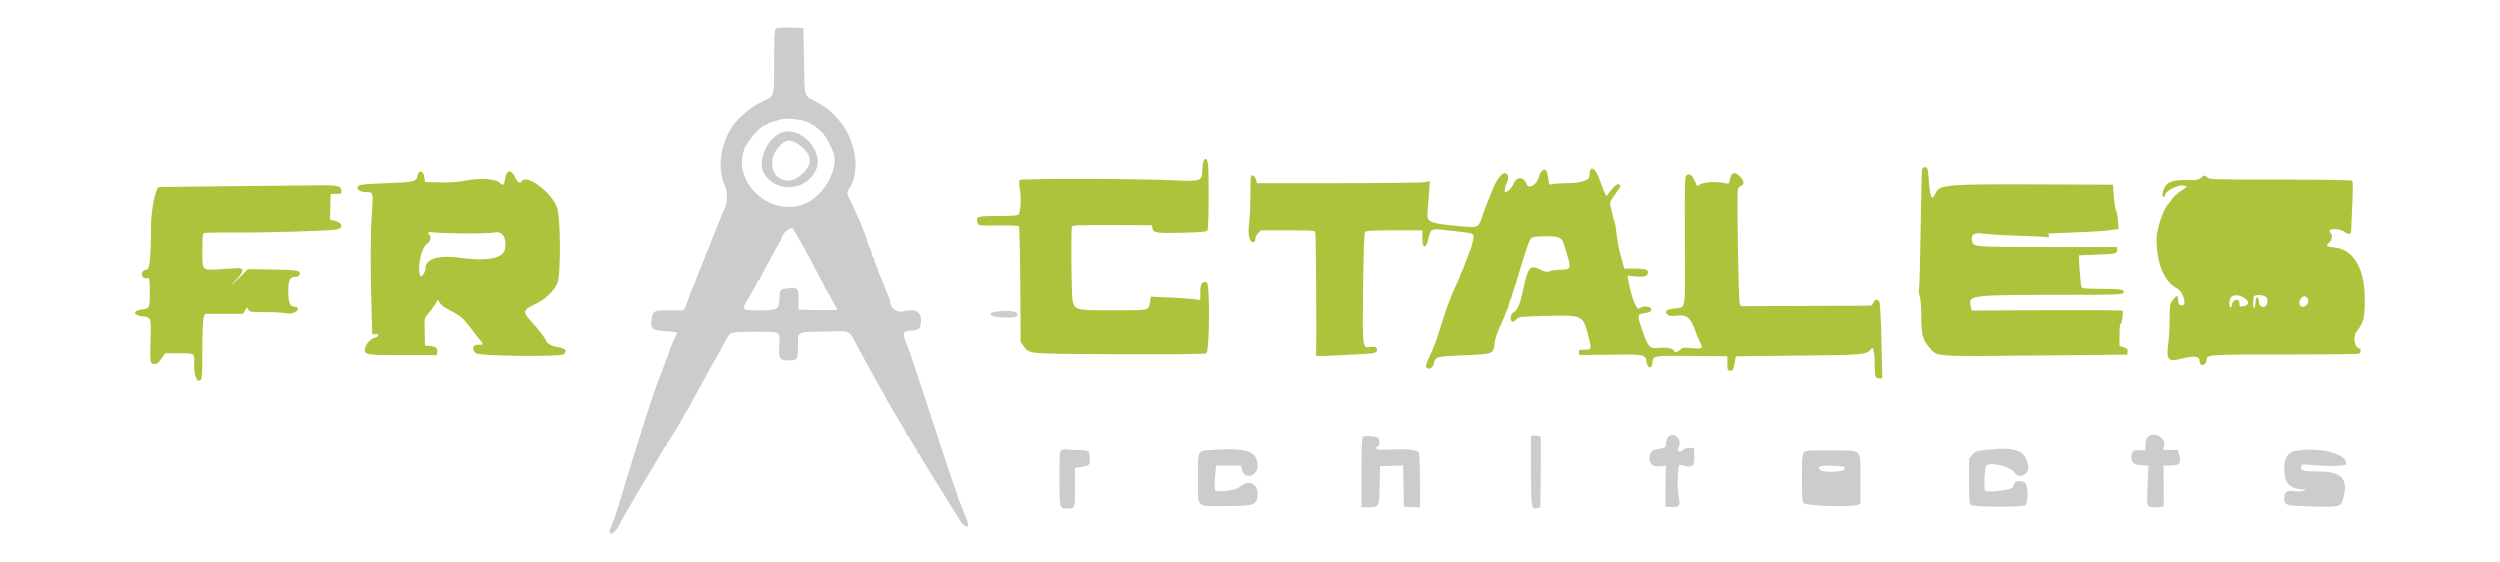 <?xml version="1.0" encoding="UTF-8" standalone="no"?>
<!DOCTYPE svg PUBLIC "-//W3C//DTD SVG 1.1//EN" "http://www.w3.org/Graphics/SVG/1.1/DTD/svg11.dtd">
<svg width="100%" height="100%" viewBox="0 0 400 90" version="1.1" xmlns="http://www.w3.org/2000/svg" xmlns:xlink="http://www.w3.org/1999/xlink" xml:space="preserve" xmlns:serif="http://www.serif.com/" style="fill-rule:evenodd;clip-rule:evenodd;stroke-linejoin:round;stroke-miterlimit:2;">
    <g id="svgg" transform="matrix(1.146,0,0,1.146,-29.128,-6.505)">
        <path id="path0" d="M193.545,27.972C193.436,28.04 193.328,28.598 193.3,29.237C193.222,31.03 193.205,31.037 189.083,30.84C184.245,30.61 168.017,30.583 167.795,30.805C167.67,30.93 167.676,31.341 167.815,32.203C168.018,33.461 167.918,35.252 167.624,35.625C167.504,35.776 166.717,35.833 164.741,35.833C161.787,35.833 161.618,35.894 161.92,36.842C162.024,37.171 162.137,37.184 164.776,37.154C166.287,37.137 167.589,37.189 167.669,37.27C167.75,37.351 167.838,41.017 167.866,45.417L167.917,53.417L168.316,53.977C169.133,55.122 168.627,55.078 181.709,55.13C189.833,55.163 193.605,55.122 193.834,54.999C194.294,54.754 194.361,45.277 193.905,45.102C193.284,44.864 193,45.286 193,46.444L193,47.543L191.792,47.411C191.127,47.338 189.871,47.253 189,47.222C188.129,47.191 187.119,47.147 186.755,47.124L186.094,47.083L185.954,47.913C185.762,49.041 185.982,48.995 180.814,48.997C175.621,49 175.528,48.979 175.173,47.701C175.001,47.079 174.922,37.731 175.085,37.305C175.154,37.126 176.238,37.087 180.71,37.101L186.25,37.119L186.304,37.48C186.41,38.195 186.847,38.267 190.465,38.172C193.221,38.1 193.875,38.037 194.004,37.833C194.093,37.692 194.163,35.55 194.164,32.895C194.167,28.135 194.103,27.627 193.545,27.972M293.774,29.282C293.725,29.448 293.633,33.221 293.57,37.667C293.506,42.112 293.403,45.893 293.339,46.067C293.276,46.242 293.32,46.654 293.438,46.984C293.568,47.349 293.655,48.42 293.659,49.718C293.668,52.365 293.848,53.113 294.705,54.088C295.99,55.547 294.737,55.452 310.667,55.299L322.417,55.186L322.468,54.776C322.51,54.435 322.418,54.332 321.926,54.17L321.333,53.974L321.333,52.394C321.333,51.518 321.399,50.854 321.481,50.905C321.645,51.007 321.918,49.196 321.762,49.04C321.708,48.986 316.945,48.96 311.177,48.984L300.691,49.026L300.54,48.305C300.238,46.868 300.569,46.833 314.423,46.833C320.196,46.833 321.662,46.79 321.809,46.613C322.22,46.117 321.663,46 318.904,46C316.946,46 316.162,45.943 316.042,45.792C315.898,45.609 315.571,41.343 315.7,41.327C315.728,41.324 316.762,41.283 318,41.237C320.87,41.128 321,41.1 321,40.58L321,40.167L311.341,40.167C300.915,40.167 300.933,40.168 300.741,39.291C300.543,38.39 301.056,38.093 302.44,38.307C303.069,38.404 305.158,38.528 307.083,38.582C309.008,38.636 310.79,38.721 311.042,38.77C311.386,38.838 311.5,38.794 311.5,38.597C311.5,38.452 311.369,38.319 311.208,38.301C311.048,38.284 312.417,38.219 314.25,38.158C317.422,38.053 319.402,37.92 320.648,37.729L321.213,37.643L321.117,36.497C321.064,35.866 320.937,35.193 320.834,35.001C320.731,34.81 320.596,33.935 320.532,33.059L320.417,31.465L311.083,31.425C297.092,31.365 296.184,31.437 295.643,32.659C295.13,33.818 294.889,33.365 294.714,30.917C294.592,29.212 294.558,29.08 294.223,29.032C293.989,28.999 293.831,29.087 293.774,29.282M240.637,29.619C240.495,29.783 240.33,30.119 240.271,30.367C240.006,31.486 238.814,32.161 238.531,31.352C238.163,30.296 237.149,30.288 236.729,31.337C236.511,31.881 235.905,32.5 235.589,32.5C235.408,32.5 235.508,31.784 235.763,31.246C236.113,30.509 236.022,29.932 235.546,29.864C235.072,29.797 234.257,30.913 233.711,32.378C233.498,32.949 233.22,33.642 233.093,33.917C232.965,34.192 232.65,35.044 232.392,35.81C231.815,37.526 231.868,37.504 229,37.232C224.869,36.84 224.569,36.697 224.727,35.2C224.782,34.678 224.877,33.507 224.939,32.599L225.051,30.948L224.484,31.099C224.171,31.182 218.757,31.25 212.417,31.25L200.917,31.25L200.757,30.708C200.654,30.358 200.492,30.167 200.299,30.167C200.024,30.167 200,30.381 199.995,32.792C199.992,34.235 199.921,35.945 199.837,36.591C199.622,38.245 199.805,39.4 200.293,39.47C200.598,39.513 200.667,39.444 200.667,39.087C200.667,38.847 200.85,38.468 201.076,38.242L201.485,37.833L205.231,37.833C208.657,37.833 208.984,37.858 209.058,38.125C209.159,38.49 209.249,54.431 209.153,55C209.072,55.483 208.632,55.466 214.031,55.196C217.503,55.023 217.667,54.992 217.667,54.504C217.667,54.124 217.41,54.02 216.725,54.125C215.623,54.293 215.623,54.292 215.728,45.821C215.794,40.486 215.877,38.231 216.014,38.066C216.17,37.879 216.971,37.833 220.104,37.833L224,37.833L224,38.917C224,40.457 224.514,40.501 224.849,38.99C225.16,37.59 225.187,37.577 227.299,37.811C231.499,38.276 231.227,38.181 231.087,39.133C231.023,39.564 230.874,40.142 230.755,40.417C230.635,40.692 230.364,41.404 230.152,42C229.939,42.596 229.669,43.271 229.551,43.5C229.432,43.729 229.335,43.968 229.334,44.032C229.334,44.095 229.033,44.793 228.667,45.583C228.3,46.373 228,47.06 228,47.11C228,47.159 227.893,47.436 227.763,47.725C227.633,48.014 227.363,48.775 227.163,49.417C226.963,50.058 226.743,50.733 226.673,50.917C226.604,51.1 226.411,51.7 226.246,52.25C225.908,53.376 225.755,53.767 225.018,55.394C224.465,56.615 224.402,56.92 224.668,57.084C225.009,57.295 225.478,56.978 225.592,56.46C225.812,55.457 225.898,55.433 229.737,55.28C233.858,55.116 233.903,55.101 234.058,53.786C234.164,52.885 234.347,52.339 235.077,50.75C235.288,50.292 235.516,49.729 235.584,49.5C235.652,49.271 235.765,49.008 235.834,48.917C235.904,48.825 236.016,48.487 236.083,48.167C236.15,47.846 236.263,47.508 236.333,47.417C236.404,47.325 236.517,46.99 236.585,46.672C236.653,46.354 236.766,45.979 236.836,45.839C236.906,45.698 237.119,45.058 237.309,44.417C238.667,39.836 238.959,39.034 239.345,38.827C239.51,38.739 240.397,38.667 241.316,38.667C243.222,38.667 243.514,38.829 243.862,40.077C243.965,40.447 244.186,41.189 244.354,41.726C244.78,43.085 244.625,43.333 243.352,43.333C242.819,43.333 242.14,43.418 241.843,43.522C241.381,43.683 241.185,43.654 240.481,43.324C238.952,42.608 238.773,42.848 237.931,46.75C237.629,48.148 237.266,48.927 236.764,49.256C236.469,49.449 236.333,49.687 236.333,50.009C236.333,50.666 236.634,50.782 237.083,50.298C237.457,49.895 237.523,49.886 240.857,49.79C246.326,49.632 246.415,49.668 247.102,52.281C247.678,54.469 247.671,54.5 246.655,54.5C245.875,54.5 245.814,54.529 245.863,54.874L245.917,55.247L250.25,55.194C255.109,55.135 255.134,55.14 255.316,56.264C255.465,57.18 256.059,57.21 256.134,56.304C256.217,55.314 256.159,55.324 261.603,55.372L266.583,55.417L266.587,56.417C266.59,57.369 266.61,57.417 267.003,57.417C267.378,57.417 267.433,57.324 267.588,56.417L267.759,55.417L276.505,55.324C285.9,55.225 286.103,55.206 286.704,54.348C286.984,53.949 287.167,55.004 287.167,57.011C287.167,58.247 287.273,58.5 287.794,58.5L288.218,58.5L288.101,53.405C288.036,50.603 287.914,48.128 287.829,47.905C287.63,47.381 287.211,47.387 286.97,47.917C286.865,48.146 286.698,48.339 286.598,48.345C286.498,48.352 282.376,48.37 277.438,48.387L268.46,48.417L268.308,48.017C268.131,47.551 267.895,32.774 268.055,32.137C268.114,31.9 268.314,31.667 268.498,31.619C268.987,31.491 268.917,30.891 268.346,30.321C267.586,29.561 267.154,29.709 266.919,30.811C266.802,31.357 266.783,31.368 266.191,31.236C265.158,31.005 263.463,31.072 262.877,31.367L262.337,31.639L262.01,30.901C261.656,30.099 261.345,29.883 260.903,30.131C260.639,30.278 260.621,30.96 260.654,39.3C260.694,49.562 260.862,48.53 259.115,48.742C258.045,48.872 257.717,49.211 258.265,49.62C258.491,49.79 258.816,49.828 259.391,49.755C260.973,49.552 261.5,50.004 262.225,52.187C262.366,52.61 262.636,53.231 262.824,53.567C263.257,54.338 263.099,54.421 261.488,54.272C260.472,54.177 260.296,54.204 260.001,54.499C259.66,54.84 259.167,54.951 259.167,54.687C259.167,54.357 258.174,54.139 257.138,54.241C255.702,54.383 255.561,54.238 254.692,51.742C253.959,49.637 253.971,49.556 255.042,49.387C255.77,49.271 255.926,49.185 255.97,48.874C256.031,48.445 254.759,48.308 254.365,48.701C253.937,49.129 253.213,47.34 252.713,44.622L252.628,44.161L253.81,44.271C255.068,44.388 255.5,44.233 255.5,43.666C255.5,43.284 255.04,43.172 253.465,43.169L252.18,43.167L252.017,42.542C251.927,42.198 251.729,41.467 251.577,40.917C251.424,40.367 251.228,39.279 251.142,38.5C251.055,37.721 250.937,36.971 250.88,36.833C250.774,36.579 250.396,35.116 250.225,34.297C250.15,33.936 250.287,33.636 250.899,32.822C251.73,31.716 251.795,31.539 251.423,31.396C251.186,31.305 250.63,31.799 250.006,32.655L249.71,33.06L249.499,32.665C249.383,32.447 249.089,31.703 248.846,31.01C248.139,28.989 247.333,28.58 247.333,30.241C247.333,30.858 246.112,31.239 244.083,31.255C243.167,31.262 242.255,31.327 242.058,31.399C241.723,31.522 241.691,31.461 241.558,30.476C241.406,29.338 241.116,29.069 240.637,29.619M83.725,30.166C83.549,31.045 83.248,31.121 79.417,31.25C77.492,31.315 75.785,31.437 75.625,31.523C74.944,31.886 75.51,32.498 76.531,32.503C77.54,32.507 77.542,32.514 77.345,35.322C77.141,38.227 77.118,42.51 77.277,48.306L77.387,52.333L77.88,52.333C78.3,52.333 78.343,52.371 78.167,52.583C78.053,52.721 77.862,52.833 77.742,52.833C77.348,52.833 76.526,53.667 76.413,54.182C76.182,55.235 76.256,55.25 81.613,55.25L86.417,55.25L86.467,54.819C86.531,54.268 86.246,54.038 85.415,53.971L84.75,53.917L84.708,52C84.666,50.084 84.666,50.083 85.162,49.523C85.436,49.215 85.864,48.64 86.114,48.244L86.569,47.525L86.856,47.998C87.037,48.296 87.614,48.703 88.414,49.098C89.113,49.444 89.887,49.963 90.134,50.252C91.005,51.271 91.259,51.589 91.664,52.167C91.89,52.487 92.245,52.937 92.454,53.165C92.978,53.738 92.932,53.856 92.208,53.799C91.411,53.737 91.206,54.452 91.863,55C92.34,55.397 103.746,55.521 104.133,55.133C104.678,54.588 104.368,54.287 103.052,54.083C102.416,53.984 101.667,53.542 101.667,53.265C101.667,53.046 100.686,51.762 99.631,50.599C98.328,49.163 98.372,48.981 100.245,48.08C101.603,47.427 102.743,46.325 103.254,45.173C103.718,44.125 103.695,36.196 103.224,34.75C102.516,32.578 98.941,29.883 98.25,31C98.02,31.372 97.629,31.124 97.312,30.407C96.806,29.264 96.145,29.369 95.946,30.625C95.793,31.592 95.671,31.671 95.142,31.142C94.63,30.63 92.213,30.512 90.297,30.906C89.31,31.108 88.323,31.174 86.833,31.136L84.75,31.083L84.667,30.417C84.554,29.517 83.89,29.341 83.725,30.166M332.689,30.506C332.352,30.787 332.061,30.832 330.689,30.815C328.79,30.791 327.993,31.077 327.589,31.928C327.298,32.542 327.253,33.167 327.5,33.167C327.592,33.167 327.667,33.097 327.667,33.013C327.667,32.343 329.545,31.379 330.423,31.6C330.844,31.705 330.829,31.727 329.965,32.284C329.474,32.6 328.888,33.134 328.663,33.471C328.437,33.808 328.206,34.121 328.148,34.167C327.538,34.651 326.5,37.691 326.501,38.989C326.506,42.424 327.558,44.999 329.334,45.917C330.259,46.395 330.807,48.333 330.018,48.333C329.672,48.333 329.5,48.024 329.5,47.403C329.5,46.848 329.284,46.898 328.77,47.572C328.354,48.118 328.333,48.239 328.334,50.197C328.334,51.326 328.248,52.86 328.144,53.607C327.825,55.892 328.116,56.238 329.956,55.761C331.683,55.314 332.5,55.392 332.5,56.005C332.5,56.574 332.869,56.816 333.252,56.498C333.388,56.385 333.5,56.117 333.5,55.902C333.5,55.179 333.676,55.167 344.309,55.167C349.899,55.167 354.591,55.121 354.736,55.066C354.997,54.965 355.116,54.334 354.875,54.332C354.162,54.326 353.863,52.748 354.43,51.991C355.448,50.632 355.576,50.121 355.58,47.417C355.586,43.237 354.031,40.54 351.446,40.246C350.132,40.096 350.084,40.06 350.585,39.597C351.005,39.207 351.146,38.443 350.833,38.25C350.742,38.193 350.667,38.039 350.667,37.907C350.667,37.526 352.149,37.595 352.667,38C353.238,38.447 353.665,38.429 353.673,37.958C353.676,37.752 353.748,36.121 353.831,34.334C353.932,32.182 353.927,31.027 353.817,30.917C353.709,30.809 350.142,30.75 343.771,30.75C334.586,30.75 333.873,30.73 333.601,30.458C333.239,30.096 333.177,30.099 332.689,30.506M58,31.669C52.271,31.721 47.567,31.779 47.546,31.799C47.055,32.255 46.5,35.18 46.5,37.307C46.5,41.367 46.308,43.333 45.911,43.333C45.428,43.333 45.111,43.728 45.247,44.159C45.348,44.475 45.608,44.58 46.125,44.512C46.282,44.492 46.333,44.979 46.333,46.472C46.333,48.714 46.324,48.732 45.115,48.907C43.898,49.084 44.024,49.711 45.301,49.839C46.523,49.962 46.537,50 46.436,53.093C46.332,56.25 46.373,56.5 46.987,56.5C47.329,56.5 47.561,56.322 47.964,55.75L48.493,55L50.403,55C52.613,55 52.591,54.985 52.526,56.446C52.468,57.721 52.771,58.833 53.175,58.833C53.633,58.833 53.667,58.532 53.667,54.428C53.667,52.042 53.737,50.348 53.85,50.025L54.033,49.5L59.349,49.5L59.626,49.017C59.899,48.541 59.906,48.539 60.083,48.892C60.254,49.23 60.381,49.25 62.423,49.25C63.611,49.25 64.86,49.314 65.197,49.392C66.011,49.579 67,49.266 67,48.82C67,48.592 66.883,48.5 66.593,48.5C65.907,48.5 65.667,47.935 65.667,46.322C65.667,44.736 65.877,44.333 66.704,44.333C66.95,44.333 67.176,44.215 67.238,44.054C67.47,43.449 67.033,43.362 63.472,43.305L60.028,43.25L59.089,44.194C58.573,44.714 58.023,45.235 57.867,45.352C57.711,45.469 57.995,45.137 58.497,44.613C59.51,43.557 59.532,43.053 58.562,43.113C58.299,43.13 57.255,43.197 56.242,43.262C53.57,43.434 53.667,43.532 53.667,40.671C53.667,39.039 53.726,38.316 53.868,38.229C53.979,38.16 55.872,38.122 58.076,38.143C62.093,38.182 70.963,37.926 72.292,37.732C73.37,37.575 73.341,36.827 72.244,36.534L71.489,36.332L71.583,32.75L72.333,32.75C73.056,32.75 73.083,32.731 73.083,32.25C73.083,31.652 72.456,31.513 69.917,31.552C69.092,31.565 63.729,31.617 58,31.669M89.833,38.26C91.896,38.283 93.905,38.233 94.298,38.149C95.523,37.887 96.136,38.676 95.956,40.279C95.788,41.767 93.622,42.211 89.321,41.638C86.658,41.283 84.838,41.855 84.83,43.048C84.825,43.744 84.245,44.564 84.074,44.118C83.62,42.937 84.289,40.092 85.125,39.645C85.519,39.433 85.656,38.616 85.331,38.415C85.03,38.229 85.356,37.966 85.727,38.095C85.923,38.163 87.771,38.238 89.833,38.26M338.677,47.212C339.497,47.724 339.489,48.259 338.659,48.414C338.096,48.519 338.069,48.502 338.076,48.058C338.081,47.744 337.988,47.573 337.792,47.534C337.416,47.459 337,47.877 337,48.331C337,48.527 336.925,48.64 336.833,48.583C336.564,48.417 336.642,47.47 336.953,47.126C337.26,46.787 338.061,46.827 338.677,47.212M341.863,47.21C342.061,47.52 342.027,48.069 341.792,48.37C341.516,48.722 340.833,48.473 340.833,48.019C340.833,47.84 340.788,47.575 340.732,47.43C340.551,46.957 340.333,47.153 340.331,47.792C340.329,48.135 340.256,48.529 340.167,48.667C339.978,48.958 339.927,47.551 340.109,47.078C340.237,46.744 341.635,46.849 341.863,47.21M347.522,47.27C347.939,47.647 347.525,48.5 346.926,48.5C346.317,48.5 346.288,47.511 346.885,47.131C347.158,46.958 347.184,46.964 347.522,47.27" style="fill:rgb(172,196,60);"/>
        <path id="path1" d="M133.705,9.695C133.553,9.847 133.5,11.028 133.5,14.246C133.5,19.227 133.533,19.102 132.063,19.752C130.833,20.296 129.776,21.053 128.578,22.247C126.149,24.67 125.311,28.966 126.713,31.806C126.967,32.32 126.969,34.008 126.717,34.516C126.403,35.149 125.905,36.343 125.577,37.25C125.411,37.708 125.226,38.158 125.165,38.25C125.104,38.342 124.88,38.904 124.667,39.5C124.453,40.096 124.228,40.658 124.167,40.75C124.105,40.842 123.88,41.404 123.667,42C123.453,42.596 123.228,43.158 123.167,43.25C123.105,43.342 122.88,43.904 122.667,44.5C122.453,45.096 122.228,45.658 122.167,45.75C122.105,45.842 121.883,46.404 121.673,47C121.094,48.646 120.934,48.998 120.751,49.023C120.659,49.035 119.796,49.03 118.833,49.01C116.778,48.968 116.547,49.078 116.403,50.167C116.213,51.609 116.392,51.771 118.33,51.908C119.259,51.974 119.992,52.078 119.959,52.139C119.926,52.2 119.767,52.55 119.606,52.917C119.444,53.283 119.205,53.82 119.073,54.109C118.941,54.397 118.833,54.717 118.833,54.819C118.833,54.921 118.765,55.135 118.681,55.294C118.598,55.453 118.401,55.958 118.244,56.417C118.086,56.875 117.864,57.475 117.749,57.75C117.128,59.236 115.954,62.691 114.833,66.333C114.536,67.296 114.122,68.608 113.913,69.25C113.703,69.892 113.369,70.979 113.17,71.667C112.971,72.354 112.745,73.104 112.667,73.333C112.589,73.563 112.362,74.313 112.163,75C111.651,76.773 111.003,78.673 110.732,79.2C110.161,80.308 110.859,80.564 111.561,79.504C111.803,79.139 112,78.793 112,78.736C112,78.678 112.492,77.796 113.094,76.774C113.696,75.752 114.246,74.804 114.316,74.667C114.385,74.529 115.224,73.122 116.18,71.54C117.135,69.957 117.991,68.514 118.081,68.331C118.172,68.149 118.303,68 118.373,68C118.443,68 118.5,67.893 118.5,67.762C118.5,67.631 118.598,67.425 118.717,67.304C119.039,66.976 121.167,63.398 121.167,63.184C121.167,63.083 121.225,63 121.297,63C121.368,63 121.513,62.794 121.619,62.542C121.725,62.29 122.086,61.596 122.422,61C122.759,60.404 123.279,59.467 123.579,58.917C123.879,58.367 124.37,57.467 124.67,56.917C124.969,56.367 125.269,55.842 125.336,55.75C125.438,55.61 126.066,54.47 126.906,52.9C127.382,52.009 127.422,52 130.788,52C134.492,52 134.321,51.914 134.214,53.722C134.095,55.737 134.242,56 135.49,56C136.743,56 136.832,55.859 136.836,53.886C136.839,51.913 136.57,52.056 140.444,51.965C144.369,51.873 143.824,51.621 145.202,54.167C147.522,58.454 147.804,58.965 148.438,60.022C148.747,60.538 149,61.003 149,61.056C149,61.136 150.685,64.018 151.597,65.5C151.738,65.729 151.896,66.048 151.946,66.208C151.997,66.369 152.105,66.5 152.186,66.5C152.267,66.5 152.333,66.578 152.333,66.673C152.333,66.769 152.596,67.236 152.917,67.713C153.237,68.189 153.5,68.674 153.5,68.789C153.5,68.905 153.566,69 153.647,69C153.728,69 153.839,69.131 153.894,69.292C153.949,69.452 154.632,70.596 155.412,71.833C156.192,73.071 157.36,74.946 158.008,76C158.656,77.054 159.276,78.061 159.385,78.237C160.216,79.578 160.97,79.496 160.362,78.13C160.188,77.738 159.909,77.042 159.744,76.583C159.578,76.125 159.389,75.675 159.324,75.583C159.259,75.492 159.149,75.157 159.081,74.839C159.013,74.521 158.892,74.146 158.813,74.005C158.681,73.773 156.374,66.839 153.571,58.25C152.973,56.417 152.419,54.767 152.341,54.583C151.3,52.139 151.337,51.84 152.683,51.836C153.693,51.833 154,51.494 154,50.382C154,49.155 153.202,48.755 151.521,49.14C150.531,49.367 149.672,48.651 149.666,47.594C149.665,47.496 149.568,47.229 149.449,47C149.331,46.771 149.054,46.096 148.833,45.5C148.613,44.904 148.336,44.229 148.217,44C148.099,43.771 148.002,43.498 148.001,43.394C148,43.29 147.888,42.99 147.751,42.727C147.614,42.465 147.502,42.123 147.501,41.968C147.5,41.813 147.425,41.64 147.333,41.583C147.242,41.527 147.164,41.354 147.161,41.198C147.158,41.043 147.01,40.617 146.833,40.25C146.656,39.883 146.509,39.507 146.506,39.413C146.492,38.994 145.489,36.52 144.434,34.305C143.531,32.406 143.565,32.654 144.086,31.83C145.452,29.665 144.969,25.743 143,23.026C142.455,22.274 140.849,20.667 140.642,20.667C140.577,20.667 140.425,20.573 140.304,20.458C140.182,20.344 139.671,20.033 139.167,19.769C137.648,18.973 137.76,19.388 137.667,14.203L137.583,9.583L135.747,9.537C134.46,9.504 133.849,9.551 133.705,9.695M137.798,22.6C139.213,23.063 140.532,24.244 141.16,25.61C141.363,26.054 141.609,26.582 141.706,26.785C142.6,28.652 140.981,32.218 138.558,33.721C133.863,36.633 127.435,31.575 129.344,26.471C129.758,25.363 131.674,23.167 132.226,23.167C132.377,23.167 132.5,23.106 132.5,23.032C132.5,22.9 133.992,22.417 134.833,22.276C135.464,22.17 136.995,22.337 137.798,22.6M134.417,24.238C132.343,25.17 131.085,28.408 132.168,30.028C133.919,32.646 137.928,32.32 139.319,29.446C140.597,26.807 137.06,23.05 134.417,24.238M137.011,25.924C138.8,27.238 138.951,28.43 137.51,29.871C134.624,32.757 131.505,28.953 134.326,25.988C135.164,25.107 135.874,25.09 137.011,25.924M136.179,37.667C136.252,37.804 136.681,38.554 137.133,39.333C137.891,40.638 139.143,42.975 140.526,45.667C140.833,46.262 141.14,46.775 141.208,46.806C141.277,46.836 141.333,46.927 141.333,47.007C141.333,47.087 141.558,47.534 141.833,48C142.108,48.466 142.333,48.884 142.333,48.928C142.333,48.972 141.115,48.988 139.625,48.962L136.917,48.917L136.917,47.531C136.917,45.878 136.798,45.751 135.409,45.925C134.332,46.059 134.307,46.088 134.247,47.308C134.164,48.97 134.11,49 131.141,49C128.868,49 128.87,49.006 130.158,46.875C130.713,45.956 131.167,45.121 131.167,45.019C131.167,44.917 131.242,44.833 131.333,44.833C131.425,44.833 131.5,44.759 131.5,44.667C131.5,44.576 131.886,43.807 132.359,42.959C132.831,42.111 133.45,40.967 133.734,40.417C134.018,39.867 134.306,39.392 134.375,39.361C134.444,39.331 134.5,39.223 134.5,39.123C134.5,38.307 135.884,37.107 136.179,37.667M164.833,49.147C163.895,49.236 163.75,49.295 163.75,49.583C163.75,50.044 167.268,50.197 167.442,49.744C167.66,49.176 166.74,48.965 164.833,49.147M215.708,66.687C215.551,66.847 215.5,68.085 215.5,71.7L215.5,76.5L216.555,76.5C217.951,76.5 217.989,76.419 218.042,73.25L218.083,70.75L219.704,70.702L221.325,70.655L221.417,76.417L223.667,76.515L223.664,72.799C223.663,70.756 223.597,68.982 223.518,68.857C223.276,68.475 221.844,68.315 219.708,68.433C217.705,68.543 217.092,68.375 217.833,67.917C218.093,67.756 218.03,66.881 217.752,66.774C217.124,66.533 215.909,66.481 215.708,66.687M239.155,66.625C239.149,66.694 239.153,68.887 239.164,71.5C239.187,76.644 239.217,76.816 240.058,76.605L240.477,76.499L240.531,71.708C240.561,69.073 240.558,66.823 240.525,66.708C240.46,66.486 239.175,66.408 239.155,66.625M258.207,66.831C258.093,67.013 258,67.387 258,67.661C258,68.047 257.915,68.176 257.625,68.231C256.048,68.527 255.94,68.578 255.802,69.083C255.473,70.29 256.101,70.962 257.372,70.762L257.994,70.664L257.955,73.54L257.917,76.417L258.781,76.467C259.834,76.528 260.063,76.258 259.827,75.239C259.526,73.944 259.624,70.466 259.958,70.56C261.696,71.049 262.031,70.85 261.966,69.365L261.917,68.25L261.373,68.198C261.013,68.163 260.68,68.263 260.386,68.494C259.809,68.948 259.538,68.713 259.829,68.009C260.31,66.849 258.855,65.793 258.207,66.831M325.218,66.739C325.109,66.863 324.997,67.329 324.968,67.774L324.917,68.583L324.202,68.527C323.304,68.456 323,68.702 323,69.5C323,70.307 323.296,70.539 324.448,70.635L325.376,70.711L325.257,73.264C325.104,76.568 325.079,76.5 326.428,76.5C327.167,76.5 327.504,76.435 327.514,76.292C327.522,76.177 327.516,74.865 327.501,73.375L327.474,70.667L328.392,70.667C329.733,70.667 329.997,70.345 329.658,69.125L329.484,68.5L328.403,68.5C327.386,68.5 327.332,68.481 327.494,68.178C328.134,66.982 326.121,65.71 325.218,66.739M173.625,68.506C173.361,68.667 173.333,69.044 173.333,72.502C173.333,76.741 173.313,76.667 174.475,76.667C175.519,76.667 175.5,76.721 175.5,73.74L175.5,71.015L176.125,70.919C177.532,70.702 177.584,70.658 177.576,69.691C177.566,68.61 177.426,68.506 175.979,68.503C175.372,68.501 174.659,68.462 174.396,68.415C174.132,68.368 173.785,68.409 173.625,68.506M194.702,68.475C192.543,68.611 192.672,68.353 192.669,72.536C192.666,76.728 192.271,76.333 196.478,76.333C200.621,76.333 200.985,76.19 200.995,74.551C201.003,73.147 199.624,72.621 198.566,73.625C198.113,74.055 195.866,74.431 195.165,74.194C194.975,74.131 194.953,73.166 195.107,71.691L195.214,70.667L198.654,70.667L198.833,71.333C199.194,72.673 200.984,72.19 200.994,70.75C201.009,68.683 199.584,68.168 194.702,68.475M302.417,68.512C301.41,68.628 301.187,68.717 300.792,69.159L300.333,69.672L300.333,72.816C300.333,75.469 300.374,75.993 300.595,76.176C300.977,76.493 307.95,76.512 308.211,76.196C308.662,75.653 308.574,73.254 308.095,73.035C307.167,72.613 306.589,72.838 306.474,73.667C306.421,74.052 302.9,74.515 302.569,74.181C302.356,73.966 302.518,70.859 302.751,70.666C303.401,70.126 306.049,70.797 306.662,71.656C307.355,72.628 308.81,71.901 308.584,70.697C308.164,68.455 306.87,67.997 302.417,68.512M277.75,68.614C277.018,68.808 277,68.896 277,72.322C277,74.89 277.051,75.673 277.236,75.926C277.512,76.304 283.825,76.518 284.715,76.18L285.167,76.008L285.167,72.613C285.167,68.226 285.519,68.593 281.275,68.555C279.519,68.539 277.933,68.566 277.75,68.614M345.76,68.665C344.627,68.883 344.154,70.069 344.409,72.055C344.569,73.304 345.435,73.979 346.922,74.011L347.417,74.021L347,74.19C346.771,74.283 346.227,74.314 345.791,74.257C344.697,74.116 344.333,74.342 344.333,75.161C344.333,76.245 344.414,76.271 348.195,76.383C352.188,76.501 352.27,76.476 352.639,74.992C353.268,72.461 352.262,71.5 348.981,71.5C346.949,71.5 346.498,71.347 346.732,70.736C346.817,70.516 347.008,70.485 347.793,70.562C350.153,70.796 352.909,70.76 352.961,70.495C353.247,69.02 349.224,67.998 345.76,68.665M282.97,71.125C283.037,71.598 279.889,71.719 279.506,71.257C279.107,70.777 279.487,70.654 281.222,70.703C282.836,70.748 282.919,70.768 282.97,71.125" style="fill:rgb(204,204,204);"/>
    </g>
</svg>
